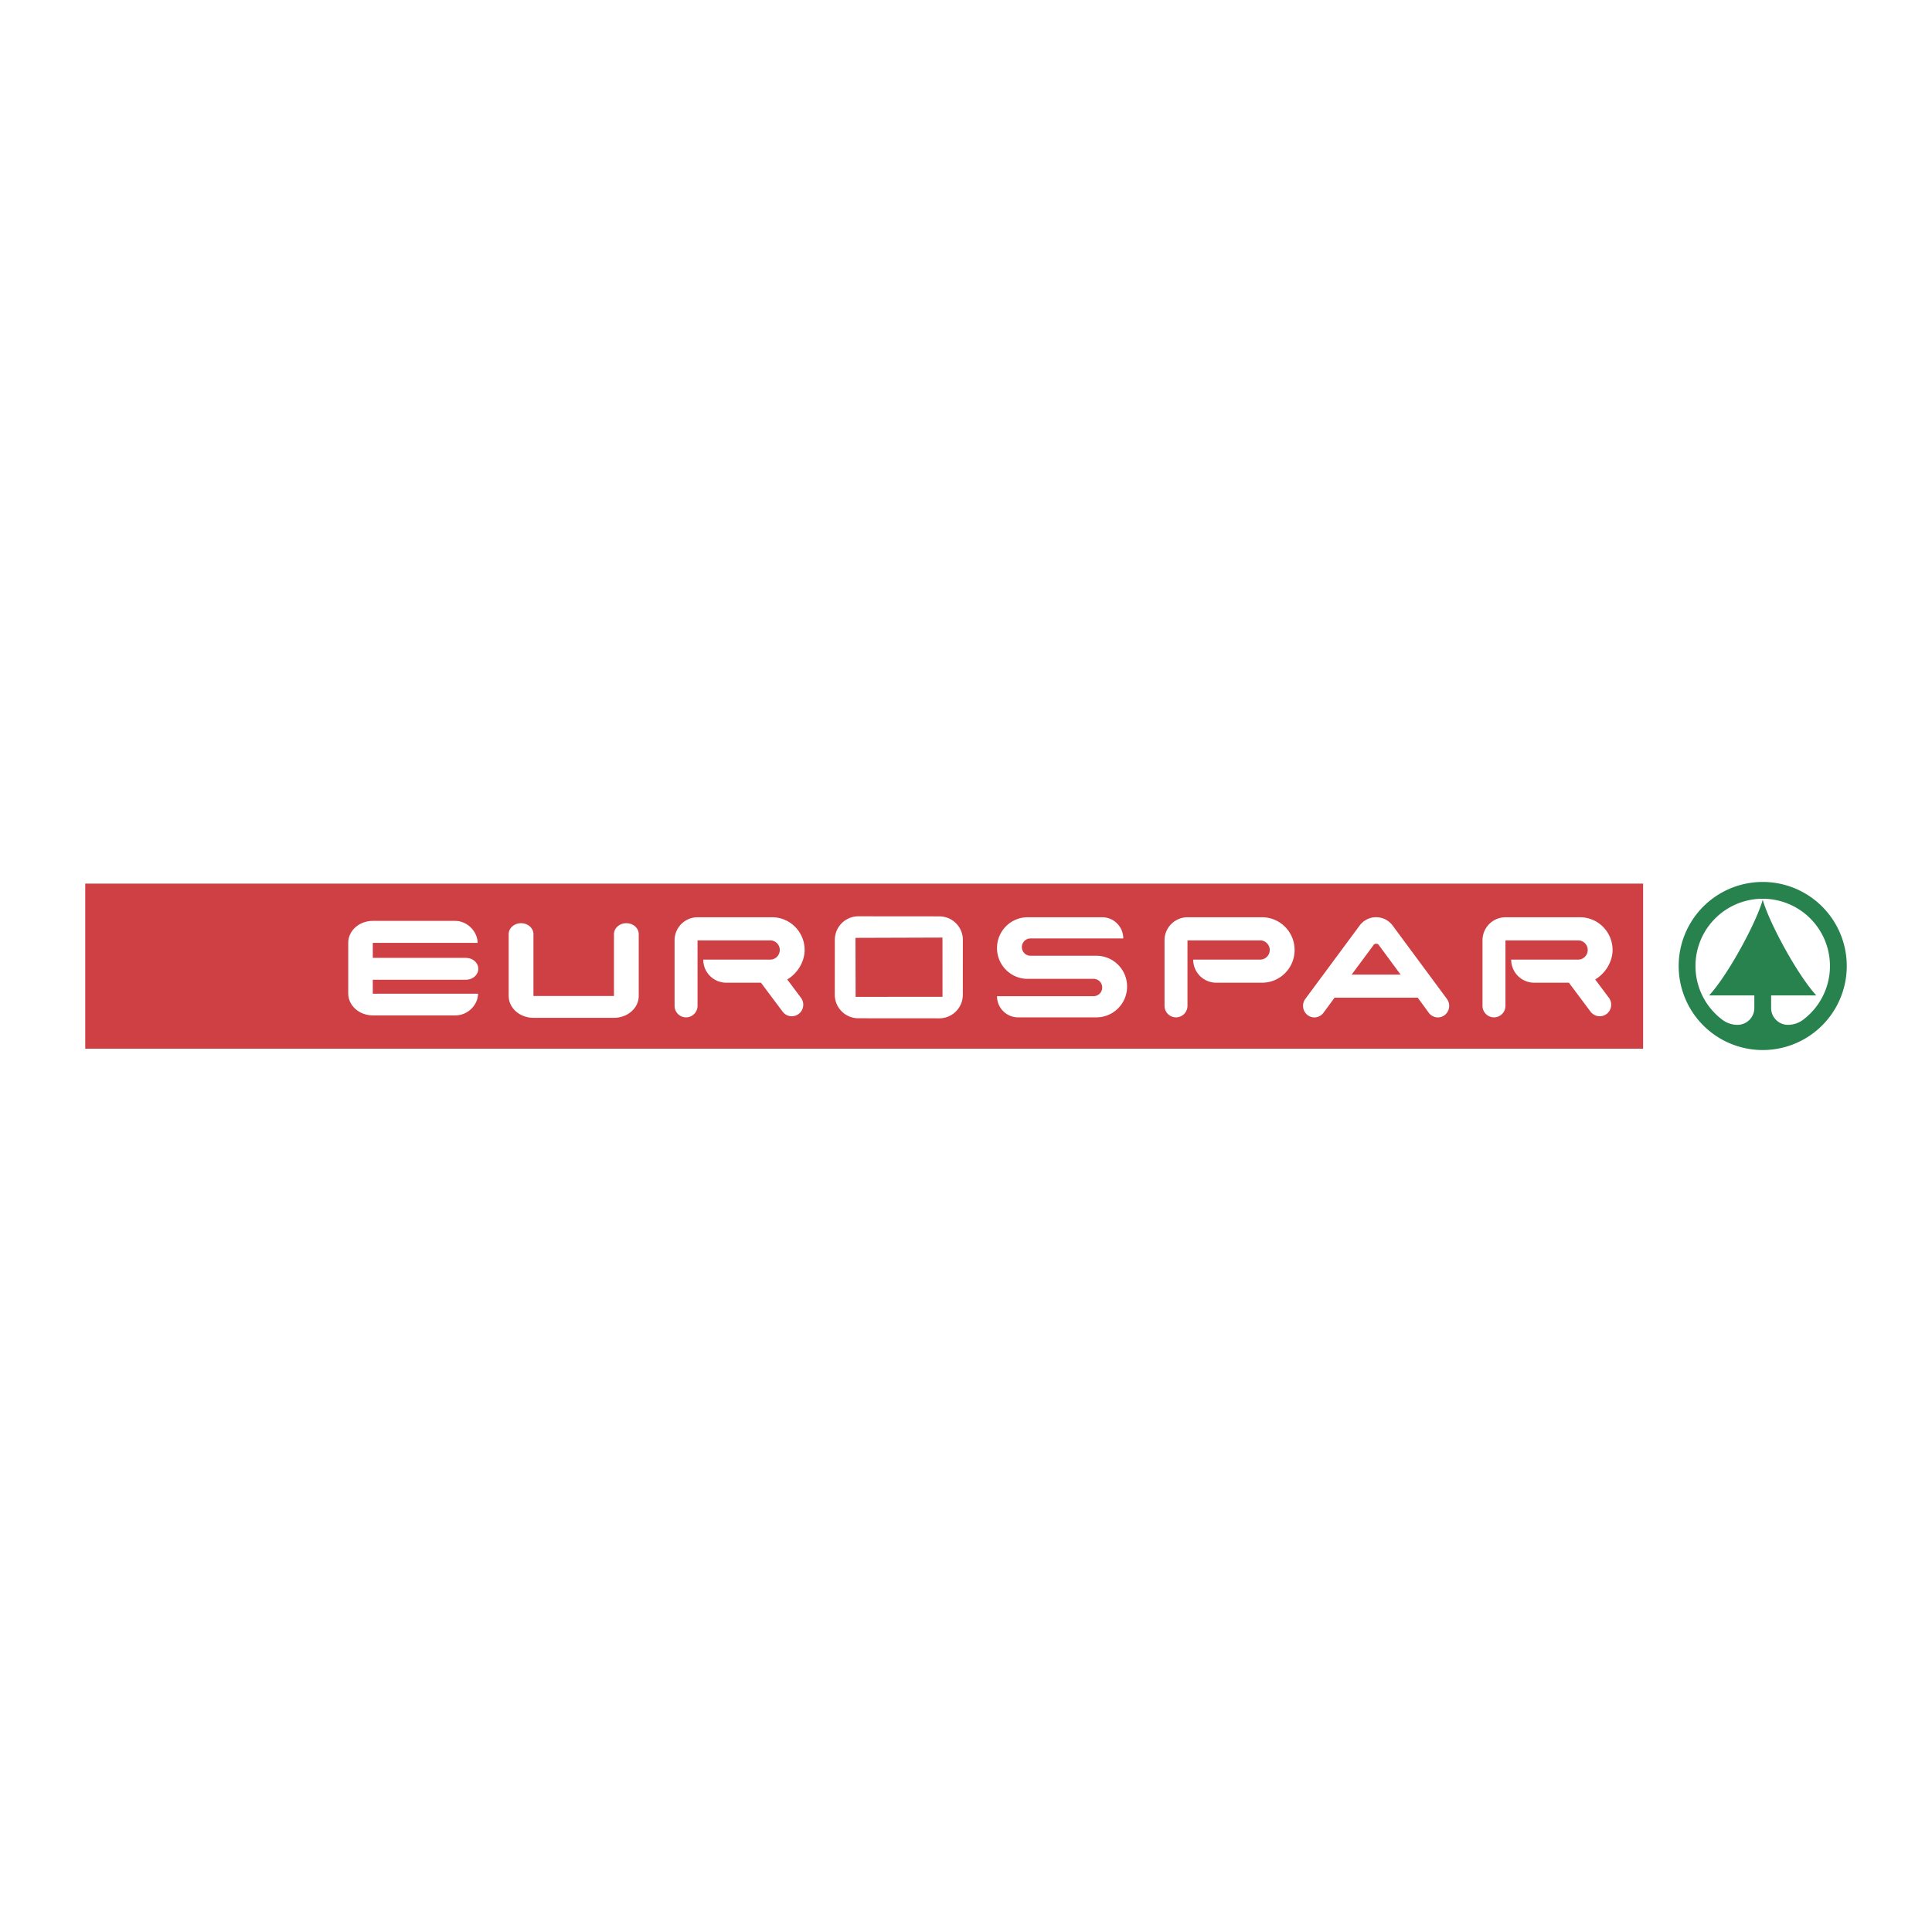 <svg xmlns="http://www.w3.org/2000/svg" width="2500" height="2500" viewBox="0 0 192.756 192.756"><g fill-rule="evenodd" clip-rule="evenodd"><path fill="#fff" d="M0 0h192.756v192.756H0V0z"/><path fill="#cf4044" d="M8.504 88.157h155.43v16.474H8.504V88.157z"/><path d="M37.193 99.143v-1.395h9.301c.677 0 1.226-.488 1.226-1.09s-.548-1.09-1.226-1.09h-9.301v-1.499h10.459c0-1.104-1.005-2.193-2.246-2.193h-8.213c-1.353 0-2.45.977-2.45 2.181v5.066c0 1.205 1.097 2.182 2.45 2.182h8.255c1.241 0 2.246-1.059 2.246-2.162H37.193zM61.255 99.369v-6.175c0-.602.553-1.09 1.235-1.09s1.236.488 1.236 1.09v6.175c0 1.205-1.106 2.18-2.471 2.18h-8.034c-1.365 0-2.471-.975-2.471-2.18v-6.175c0-.602.553-1.09 1.236-1.09.682 0 1.235.488 1.235 1.09v6.175h8.034z" fill="#fff"/><path d="M167.482 96.378a8.385 8.385 0 1 1 16.77 0 8.385 8.385 0 1 1-16.77 0zm8.385-6.603c-.338 1.17-1.158 2.963-2.246 4.926-1.129 2.035-2.281 3.729-3.1 4.611h4.508v1.258c0 .926-.752 1.678-1.678 1.678a2.506 2.506 0 0 1-1.521-.512 6.709 6.709 0 1 1 8.076-.002 2.505 2.505 0 0 1-1.523.514 1.679 1.679 0 0 1-1.678-1.678v-1.258h4.508c-.818-.883-1.971-2.576-3.1-4.611-1.088-1.963-1.908-3.756-2.246-4.926z" fill="#27824d"/><path d="M83.287 99.242a2.348 2.348 0 0 0 2.346 2.35l8.077.006a2.347 2.347 0 0 0 2.35-2.344l.005-5.479a2.347 2.347 0 0 0-2.346-2.349l-8.077-.007a2.348 2.348 0 0 0-2.35 2.345l-.005 5.478z" fill="#fff"/><path fill="#cf4044" d="M94.03 93.542l.005 5.911-8.669.002-.016-5.885 8.68-.028z"/><path d="M139.738 97.234h-4.883l2.133-2.873a.34.34 0 0 1 .311-.206c.131 0 .244.075.303.185l2.136 2.894zM135.6 92.41c.375-.544.994-.9 1.697-.9.697 0 1.314.351 1.689.889l5.373 7.263c.375.508.275 1.23-.223 1.613s-1.207.281-1.584-.227l-1.104-1.51h-8.297l-1.111 1.51c-.377.508-1.086.609-1.584.227s-.6-1.105-.223-1.613l5.367-7.252zM75.192 98.045h-2.735a2.298 2.298 0 0 1-2.292-2.304h6.679c.527 0 .954-.43.954-.96a.956.956 0 0 0-.954-.96h-7.251v6.529c0 .637-.513 1.152-1.146 1.152a1.149 1.149 0 0 1-1.145-1.152v-6.53a2.297 2.297 0 0 1 2.29-2.304h7.442c1.792 0 3.244 1.461 3.244 3.265 0 1.212-.761 2.374-1.736 2.938l1.369 1.828c.381.508.28 1.23-.226 1.613a1.14 1.14 0 0 1-1.603-.227l-2.161-2.889h-.729v.001zM102.812 93.628a.861.861 0 0 0-.859.864c0 .477.385.864.859.864h6.584a3.063 3.063 0 0 1 3.053 3.073 3.064 3.064 0 0 1-3.053 3.072h-7.824c-1.158 0-2.1-.945-2.1-2.113h9.639a.86.86 0 0 0 .857-.863.861.861 0 0 0-.857-.865h-6.584c-1.688 0-3.055-1.375-3.055-3.072s1.367-3.072 3.055-3.072h7.441c1.16 0 2.1.945 2.1 2.112h-9.256zM116.186 93.82a2.296 2.296 0 0 1 2.289-2.304h7.443c1.791 0 3.244 1.461 3.244 3.265s-1.453 3.264-3.244 3.264h-4.578a2.298 2.298 0 0 1-2.293-2.304h6.68c.527 0 .955-.43.955-.96a.957.957 0 0 0-.955-.96h-7.252v6.529c0 .637-.512 1.152-1.145 1.152s-1.145-.516-1.145-1.152v-6.53h.001zM155.799 98.045h-2.734a2.298 2.298 0 0 1-2.293-2.304h6.68c.527 0 .955-.43.955-.96a.957.957 0 0 0-.955-.96H150.2v6.529c0 .637-.512 1.152-1.145 1.152s-1.145-.516-1.145-1.152v-6.53a2.296 2.296 0 0 1 2.289-2.304h7.443c1.791 0 3.244 1.461 3.244 3.265 0 1.212-.762 2.374-1.736 2.938l1.369 1.828c.381.508.279 1.23-.225 1.613a1.141 1.141 0 0 1-1.604-.227l-2.162-2.889h-.729v.001z" fill="#fff"/></g></svg>